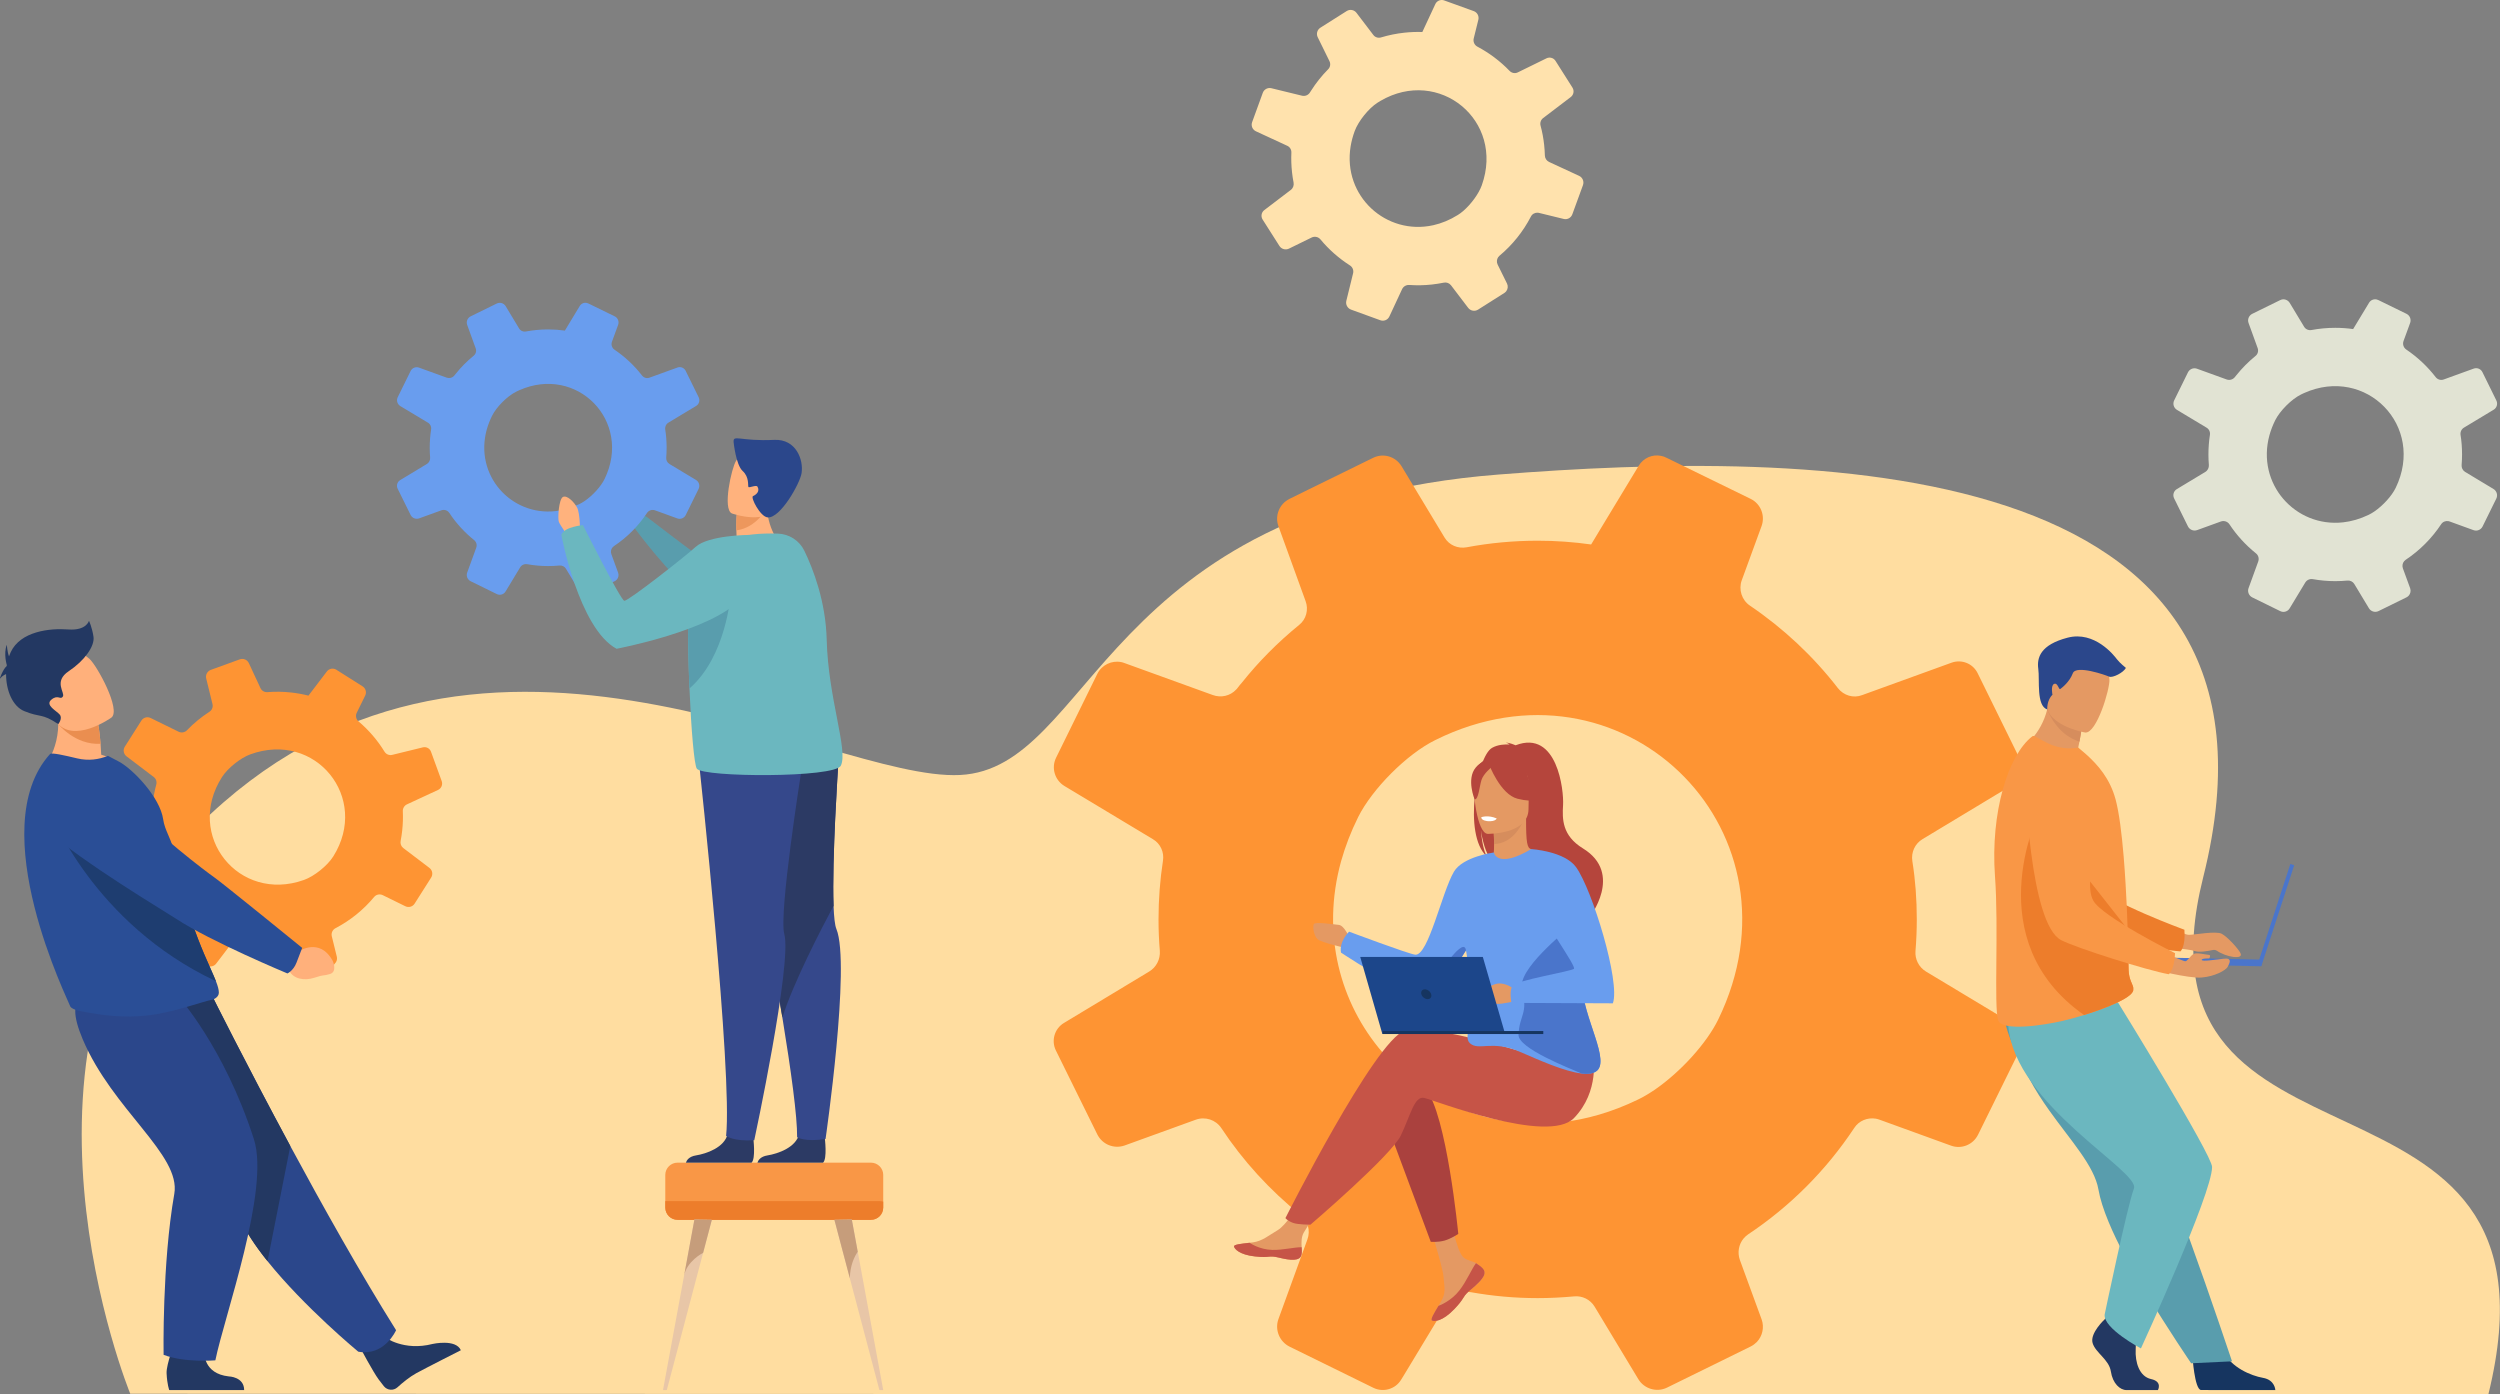 <svg width="701" height="391" viewBox="0 0 701 391" fill="none" xmlns="http://www.w3.org/2000/svg">
<rect x="0" y="0" width="701" height="391" fill="#808080" stroke="none"/>
<g clip-path="url(#clip0)">
<path d="M36.52 390.807C36.52 390.807 -4.275 291.227 55.405 231.766C132.384 155.074 231.862 219.18 269.188 217.31C306.515 215.44 308.616 141.855 420.146 133.064C506.38 126.268 647.999 125.733 617.785 245.959C594.814 337.366 722.618 290.02 697.733 391L36.52 390.807Z" fill="#FFDDA0"/>
<path d="M83.49 261.972L85.836 263.875C85.836 263.875 92.257 261.576 93.706 269.195C93.706 269.195 94.092 272.443 92.033 272.447C89.974 272.454 90.822 272.092 87.906 272.177C84.988 272.262 82.571 270.727 82.145 268.362L80.749 266.359L83.49 261.972Z" fill="#EA8E50"/>
<path d="M83.225 266.059C85.099 264.107 84.947 262.664 84.947 262.664C84.947 262.664 63.262 244.935 61.064 243.489C59.566 242.506 43.596 228.365 36.132 219.746C32.43 215.47 27.843 217.13 22.595 218.633L18.274 219.872C13.056 221.366 11.699 228.655 15.981 232.197C28.039 242.172 48.098 253.392 51.852 255.748C61.168 261.602 79.408 268.556 79.408 268.556C79.408 268.556 81.616 267.735 83.225 266.059Z" fill="#1E3D70"/>
<path d="M107.972 374.989C107.972 374.989 113.234 378.927 121.298 376.845C121.298 376.845 127.799 375.366 129.225 378.603C129.225 378.603 119.254 383.663 116.73 385.045C114.829 386.088 112.844 387.733 111.442 389.006C110.331 390.013 108.603 389.877 107.656 388.714C107.217 388.176 106.716 387.535 106.166 386.79C104.63 384.708 101.047 377.988 101.047 377.988L107.972 374.989Z" fill="#233862"/>
<path d="M111.06 372.988C111.06 372.988 107.855 380.366 100.458 379.01C100.458 379.01 85.365 366.561 75.011 353.63C71.647 349.43 68.784 345.179 67.103 341.288C60.237 325.412 41.706 301.735 29.925 289.736L59.402 279.087C59.402 279.087 68.844 298.055 81.407 321.353C90.462 338.142 101.132 357.178 111.06 372.988Z" fill="#2B478B"/>
<path d="M112.778 232.886C112.977 231.06 113.03 229.25 112.951 227.471C112.915 226.649 113.373 225.883 114.119 225.536L122.824 221.502C123.76 221.068 124.207 219.991 123.856 219.024L120.85 210.774C120.513 209.848 119.531 209.322 118.572 209.558L109.986 211.664C109.144 211.87 108.27 211.504 107.816 210.765C105.855 207.57 103.393 204.699 100.524 202.272C99.823 201.68 99.625 200.684 100.03 199.86L102.402 195.037C102.854 194.117 102.541 193.004 101.673 192.455L94.311 187.795C93.437 187.242 92.284 187.448 91.657 188.272L86.491 195.052C84.903 194.649 83.268 194.353 81.593 194.172C79.355 193.93 77.142 193.902 74.976 194.075C74.156 194.138 73.382 193.694 73.035 192.948L69.775 185.937C69.33 184.979 68.226 184.521 67.233 184.883L59.118 187.831C58.129 188.191 57.571 189.234 57.822 190.256L59.583 197.423C59.785 198.247 59.448 199.113 58.734 199.573C56.439 201.052 54.32 202.793 52.425 204.762C51.816 205.395 50.863 205.559 50.074 205.171L42.237 201.327C41.312 200.873 40.193 201.188 39.641 202.057L34.994 209.379C34.431 210.267 34.642 211.436 35.478 212.072L43.108 217.873C43.752 218.362 44.029 219.19 43.82 219.97C43.356 221.7 43.019 223.486 42.819 225.323C42.712 226.296 42.648 227.264 42.623 228.227C42.601 229.014 42.141 229.723 41.425 230.055L33.063 233.931C32.133 234.363 31.688 235.432 32.038 236.396L35.007 244.547C35.367 245.537 36.416 246.097 37.439 245.845L44.242 244.179C45.144 243.957 46.086 244.379 46.513 245.202C48.192 248.453 50.37 251.422 52.956 254C53.574 254.617 53.738 255.554 53.352 256.34L49.88 263.396C49.416 264.343 49.737 265.488 50.63 266.053L57.946 270.682C58.822 271.236 59.977 271.029 60.604 270.206L65.67 263.556C66.188 262.877 67.071 262.596 67.889 262.834C69.852 263.407 71.894 263.815 74 264.043C75.13 264.167 76.253 264.233 77.368 264.247C78.142 264.258 78.841 264.709 79.167 265.41L82.473 272.524C82.923 273.49 84.037 273.954 85.041 273.59L93.169 270.638C94.141 270.284 94.688 269.258 94.443 268.258L93.039 262.54C92.817 261.64 93.239 260.701 94.062 260.271C98.218 258.102 101.91 255.122 104.902 251.516C105.491 250.805 106.493 250.594 107.322 251.001L113.663 254.113C114.586 254.566 115.701 254.251 116.253 253.385L120.897 246.069C121.464 245.177 121.251 244 120.409 243.359L113.089 237.795C112.48 237.333 112.19 236.564 112.335 235.815C112.523 234.845 112.67 233.872 112.778 232.886ZM85.235 246.737C66.949 253.266 51.756 234.285 62.264 217.869C63.842 215.404 67.395 212.549 70.144 211.538C88.454 204.805 103.762 223.697 93.456 240.132C91.828 242.733 88.128 245.705 85.235 246.737Z" fill="#FE9433"/>
<path d="M81.407 321.355L75.013 353.632C71.649 349.432 68.786 345.181 67.105 341.29C60.239 325.415 41.708 301.738 29.927 289.738L59.404 279.089C59.404 279.089 68.844 298.055 81.407 321.355Z" fill="#233862"/>
<path d="M57.312 379.271C57.312 379.271 56.991 385.159 64.138 385.944C64.138 385.944 68.452 386.032 68.462 389.78H47.461C47.461 389.78 46.858 388.269 46.711 385.031C46.597 382.545 49.123 376.046 49.123 376.046L57.312 379.271Z" fill="#233862"/>
<path d="M49.735 279.089C49.735 279.089 62.867 293.5 71.203 319.461C75.739 333.587 62.891 369.101 60.386 381.439C60.386 381.439 51.766 382.169 45.873 379.893C45.873 379.893 45.425 354.407 48.872 334.764C50.801 323.771 31.581 311.253 23.183 291.39C17.471 277.878 24.422 278.106 32.962 277.782L49.735 279.089Z" fill="#2B478B"/>
<path d="M34.576 214.797C27.27 218.918 12.313 215.116 12.313 215.116C12.313 215.116 18.388 208.181 15.627 197.012L21.363 199.922L27.525 203.047C27.525 203.047 27.924 205.02 28.201 208.562C28.271 209.475 28.335 210.493 28.378 211.608C32.129 212.745 34.576 214.797 34.576 214.797Z" fill="#FFB07B"/>
<path d="M61.367 278.344C61.367 279.625 59.888 280.24 59.575 280.302C56.627 280.841 48.399 284.036 40.988 284.77C34.747 285.424 28.951 284.804 22.587 283.527C21.743 283.357 19.765 282.825 19.624 282.018C19.449 281.136 -4.931 232.384 14.02 211.442C14.466 210.951 18.206 211.836 21.628 212.647C24.786 213.396 27.685 212.979 30.273 211.941L33.481 213.626C37.422 215.819 44.876 223.61 45.75 229.721C46.193 232.829 47.973 235.132 48.489 237.865C48.68 238.876 48.874 239.864 49.075 240.828C49.463 242.716 49.863 244.513 50.275 246.222C51.389 250.846 52.566 254.826 53.721 258.264C54.951 261.915 56.158 264.95 57.234 267.49C58.632 270.783 59.813 273.246 60.551 275.129C61.069 276.458 61.367 277.499 61.367 278.344Z" fill="#2A4E96"/>
<path d="M60.546 275.132C26.131 258.939 14.212 227.846 14.212 227.846C14.212 227.846 42.173 238.146 49.07 240.829C49.458 242.717 49.859 244.513 50.27 246.223C51.385 250.846 52.562 254.827 53.717 258.264C54.947 261.915 56.153 264.95 57.23 267.49C58.628 270.785 59.809 273.246 60.546 275.132Z" fill="#1E3D70"/>
<path d="M80.683 265.749L83.656 266.839C83.656 266.839 89.611 262.632 93.32 269.474C93.32 269.474 94.661 272.463 92.538 273.11C90.415 273.759 91.186 273.148 88.202 274.14C85.218 275.132 82.279 274.417 81.151 272.288L79.131 270.806L80.683 265.749Z" fill="#FFB07B"/>
<path d="M83.129 269.949C84.229 267.083 84.73 265.785 84.73 265.785C84.73 265.785 62.258 247.493 59.969 245.925C58.408 244.856 42.876 233.259 35.303 224.223C31.547 219.74 25.624 217.692 19.895 218.891L15.178 219.879C9.482 221.071 7.63 228.272 12.049 232.054C24.492 242.708 45.481 255.065 49.394 257.634C59.11 264.016 80.597 272.956 80.597 272.956C80.597 272.956 82.266 272.199 83.129 269.949Z" fill="#2A4E96"/>
<path d="M28.199 208.563C21.013 208.965 16.341 203.041 16.341 203.041C16.341 203.041 19.59 201.244 21.361 199.92L27.523 203.045C27.525 203.047 27.924 205.02 28.199 208.563Z" fill="#EA8E50"/>
<path d="M31.26 201.197C31.26 201.197 20.374 208.999 15.612 202.153C10.851 195.307 6.24 191.705 12.991 186.435C19.739 181.164 22.921 182.829 25.068 184.728C27.214 186.626 33.971 198.99 31.26 201.197Z" fill="#FFB07B"/>
<path d="M26.216 178.546C25.826 175.915 24.948 174.063 24.948 174.063C24.948 174.063 24.266 176.89 19.093 176.498C13.922 176.109 5.724 177.007 2.992 182.893C2.817 183.268 2.663 183.653 2.525 184.047C2.03 182.742 1.911 180.786 1.911 180.786C0.928 183.319 1.911 186.488 1.911 186.488C1.896 186.58 1.883 186.673 1.871 186.765C0.728 187.729 -0.229 190.724 -0.229 190.724C0.116 189.89 0.956 189.343 1.704 189.008C1.681 193.587 3.542 198.066 6.805 199.398C11.577 201.348 11.539 199.86 16.341 203.04C16.341 203.04 17.629 201.446 16.75 200.373C15.872 199.3 12.553 197.742 14.408 196.182C16.262 194.624 16.944 196.378 17.629 195.305C18.313 194.232 14.896 191.114 19.287 188.191C23.68 185.268 26.609 181.177 26.216 178.546Z" fill="#233862"/>
<path d="M563.795 286.709L540.012 272.398C538.042 271.187 536.921 268.98 537.102 266.681C537.345 263.745 537.467 260.78 537.467 257.785C537.467 252.219 537.073 246.771 536.224 241.478C535.83 238.996 536.951 236.545 539.102 235.275L563.944 220.297C566.611 218.724 567.61 215.336 566.216 212.522L554.521 188.74C553.189 186.048 550.068 184.807 547.25 185.805L522.135 194.911C519.712 195.85 516.954 195.033 515.319 192.915C508.41 183.989 500.078 176.183 490.657 169.8C488.385 168.256 487.445 165.291 488.385 162.72L493.961 147.47C494.991 144.564 493.718 141.297 490.932 139.905L467.271 128.346C466.787 128.104 466.301 127.923 465.787 127.831C463.364 127.316 460.789 128.406 459.486 130.615L448.761 148.345L446.156 152.672C441.279 151.976 436.249 151.615 431.189 151.615C424.372 151.615 417.677 152.249 411.253 153.46C408.8 153.913 406.314 152.856 405.042 150.708L392.984 130.709C391.317 127.987 387.864 126.956 385.016 128.38L366.807 137.306L361.596 139.877C358.748 141.269 357.384 144.596 358.475 147.562L366.08 168.529C366.988 170.949 366.261 173.672 364.262 175.247C358.354 180.058 352.961 185.473 348.235 191.403C347.781 191.886 347.417 192.372 347.025 192.887C346.903 193.068 346.752 193.219 346.601 193.37C344.934 195.156 342.359 195.731 340.057 194.884L315.244 185.899C314.971 185.777 314.669 185.718 314.396 185.656C311.729 185.111 308.944 186.443 307.701 188.923L296.127 212.462C294.733 215.306 295.733 218.724 298.461 220.389L323.274 235.307C325.394 236.548 326.486 238.968 326.091 241.388C325.273 246.714 324.849 252.189 324.849 257.787C324.849 260.752 324.97 263.688 325.213 266.591C325.394 268.952 324.243 271.221 322.214 272.43L298.339 286.833C295.705 288.406 294.703 291.765 296.067 294.549L307.671 318.058C309.065 320.902 312.367 322.264 315.398 321.174L335.272 313.973C337.938 313.004 340.878 313.973 342.453 316.304C348.542 325.531 356.056 333.731 364.661 340.66C366.72 342.263 367.508 345.047 366.598 347.529L358.479 369.858C357.388 372.853 358.752 376.183 361.6 377.604L385.08 389.133C387.898 390.525 391.321 389.497 392.897 386.834L393.534 385.806L405.986 365.201C407.318 362.991 409.833 361.874 412.378 362.327H412.408C418.498 363.417 424.769 363.992 431.193 363.992C434.616 363.992 437.98 363.811 441.343 363.509C443.675 363.266 445.917 364.386 447.13 366.382L459.369 386.685C461.036 389.47 464.581 390.498 467.458 389.076L490.909 377.547C491.576 377.215 492.151 376.759 492.635 376.276C494.181 374.644 494.756 372.191 493.967 369.982L487.848 353.251C487.121 351.192 487.545 348.893 488.907 347.261C489.272 346.837 489.696 346.443 490.18 346.111C501.995 338.244 512.085 328.109 519.931 316.278C521.233 314.252 523.657 313.283 525.991 313.677C526.323 313.739 526.658 313.828 526.991 313.949L547.078 321.24C549.985 322.298 553.227 320.997 554.621 318.215L554.894 317.67L566.195 294.736C567.581 291.822 566.551 288.372 563.795 286.709ZM376.045 241.475C377.196 237.391 378.771 233.246 380.832 229.099C384.771 221.202 394.495 211.43 402.435 207.526C403.283 207.102 404.132 206.708 404.98 206.316C456.909 183.018 506.989 233.94 481.812 285.83C478.51 292.608 471.207 300.564 464.088 305.497C462.421 306.616 460.787 307.615 459.241 308.34C452.001 311.851 444.79 313.907 437.76 314.694C397.707 319.143 364.744 282.382 376.045 241.475Z" fill="#FE9433"/>
<path d="M699.166 137.108L691.211 132.321C690.553 131.916 690.177 131.178 690.237 130.407C690.318 129.426 690.359 128.434 690.359 127.431C690.359 125.569 690.226 123.749 689.943 121.975C689.811 121.145 690.186 120.326 690.906 119.9L699.217 114.891C700.108 114.365 700.443 113.231 699.978 112.29L696.067 104.335C695.621 103.435 694.577 103.02 693.635 103.354L685.235 106.4C684.425 106.713 683.502 106.441 682.954 105.732C680.643 102.747 677.857 100.135 674.705 98C673.946 97.485 673.631 96.493 673.946 95.633L675.811 90.533C676.156 89.562 675.73 88.468 674.799 88.002L666.884 84.137C666.722 84.056 666.56 83.996 666.388 83.964C665.578 83.792 664.717 84.156 664.28 84.897L660.693 90.827L659.821 92.274C658.19 92.042 656.506 91.921 654.814 91.921C652.533 91.921 650.295 92.134 648.147 92.538C647.326 92.689 646.495 92.336 646.068 91.617L642.036 84.926C641.477 84.015 640.322 83.67 639.371 84.147L633.282 87.134L631.538 87.994C630.585 88.46 630.129 89.573 630.494 90.565L633.036 97.579C633.341 98.388 633.096 99.299 632.429 99.825C630.453 101.434 628.65 103.245 627.068 105.229C626.917 105.391 626.796 105.553 626.663 105.725C626.623 105.787 626.572 105.836 626.52 105.887C625.962 106.485 625.101 106.677 624.332 106.394L616.031 103.388C615.94 103.348 615.84 103.326 615.748 103.307C614.857 103.124 613.923 103.571 613.508 104.399L609.637 112.273C609.17 113.225 609.505 114.368 610.417 114.925L618.717 119.915C619.427 120.33 619.791 121.139 619.659 121.95C619.386 123.731 619.244 125.562 619.244 127.435C619.244 128.427 619.284 129.409 619.365 130.379C619.425 131.169 619.041 131.927 618.361 132.333L610.377 137.15C609.494 137.676 609.16 138.8 609.616 139.73L613.497 147.594C613.964 148.545 615.068 149.001 616.08 148.637L622.729 146.227C623.62 145.903 624.604 146.227 625.131 147.006C627.169 150.093 629.681 152.834 632.559 155.152C633.247 155.689 633.512 156.619 633.207 157.449L630.491 164.919C630.127 165.921 630.583 167.035 631.536 167.509L639.39 171.364C640.333 171.83 641.477 171.486 642.006 170.596L642.219 170.251L646.384 163.358C646.829 162.62 647.671 162.245 648.522 162.396H648.532C650.57 162.76 652.667 162.954 654.816 162.954C655.961 162.954 657.086 162.892 658.211 162.792C658.992 162.711 659.742 163.086 660.147 163.754L664.241 170.545C664.8 171.477 665.985 171.82 666.946 171.345L674.79 167.49C675.014 167.379 675.206 167.226 675.368 167.064C675.884 166.517 676.078 165.698 675.813 164.959L673.767 159.363C673.524 158.675 673.665 157.905 674.121 157.36C674.242 157.217 674.385 157.087 674.547 156.975C678.499 154.344 681.873 150.953 684.499 146.995C684.934 146.316 685.746 145.993 686.526 146.125C686.637 146.144 686.75 146.176 686.861 146.216L693.579 148.656C694.551 149.009 695.636 148.575 696.103 147.645L696.195 147.462L699.974 139.79C700.434 138.817 700.089 137.664 699.166 137.108ZM636.368 121.977C636.754 120.611 637.28 119.225 637.969 117.837C639.286 115.196 642.539 111.928 645.195 110.621C645.478 110.479 645.761 110.349 646.045 110.217C663.414 102.424 680.166 119.457 671.744 136.812C670.64 139.079 668.198 141.74 665.817 143.39C665.258 143.764 664.712 144.098 664.195 144.341C661.773 145.514 659.36 146.204 657.009 146.465C643.615 147.955 632.589 135.66 636.368 121.977Z" fill="#E1E3D3"/>
<path d="M442.781 49.309L434.356 45.407C433.657 45.075 433.205 44.381 433.181 43.611C433.156 42.627 433.09 41.635 432.981 40.639C432.781 38.787 432.452 36.991 431.979 35.26C431.757 34.449 432.043 33.593 432.712 33.093L440.433 27.218C441.262 26.599 441.473 25.436 440.908 24.551L436.161 17.064C435.622 16.217 434.539 15.917 433.637 16.351L425.614 20.285C424.843 20.683 423.896 20.511 423.276 19.866C420.657 17.148 417.604 14.851 414.241 13.067C413.429 12.635 413.011 11.683 413.228 10.793L414.533 5.523C414.772 4.52 414.23 3.479 413.252 3.118L404.967 0.127C404.796 0.063 404.63 0.02 404.455 0.01C403.63 -0.073 402.814 0.38 402.46 1.161L399.534 7.443L398.824 8.976C397.176 8.92 395.49 8.98 393.808 9.163C391.541 9.408 389.339 9.861 387.246 10.493C386.446 10.732 385.583 10.47 385.082 9.802L380.35 3.586C379.698 2.741 378.513 2.524 377.618 3.098L371.886 6.721L370.245 7.764C369.348 8.331 369.015 9.486 369.484 10.432L372.771 17.13C373.161 17.903 373.016 18.833 372.408 19.429C370.618 21.241 369.019 23.238 367.661 25.379C367.527 25.556 367.425 25.73 367.312 25.915C367.278 25.979 367.233 26.037 367.188 26.092C366.698 26.745 365.863 27.029 365.067 26.831L356.493 24.736C356.397 24.706 356.294 24.696 356.2 24.687C355.295 24.602 354.414 25.145 354.092 26.015L351.093 34.26C350.733 35.256 351.189 36.356 352.155 36.812L360.945 40.878C361.695 41.214 362.145 41.98 362.103 42.798C362.024 44.599 362.079 46.433 362.282 48.296C362.388 49.282 362.535 50.254 362.721 51.21C362.866 51.989 362.565 52.783 361.934 53.26L354.514 58.909C353.694 59.527 353.483 60.68 354.037 61.557L358.745 68.957C359.312 69.853 360.459 70.187 361.427 69.714L367.777 66.605C368.629 66.187 369.64 66.402 370.249 67.12C372.607 69.97 375.401 72.424 378.513 74.419C379.257 74.879 379.619 75.775 379.406 76.632L377.511 84.349C377.257 85.383 377.831 86.441 378.828 86.812L387.052 89.8C388.038 90.162 389.14 89.696 389.569 88.755L389.744 88.391L393.141 81.092C393.506 80.309 394.301 79.847 395.164 79.906H395.175C397.238 80.049 399.346 80.015 401.482 79.783C402.62 79.659 403.733 79.478 404.839 79.257C405.606 79.093 406.393 79.385 406.868 80.004L411.67 86.316C412.325 87.182 413.542 87.395 414.445 86.82L421.827 82.144C422.036 82.01 422.21 81.837 422.355 81.658C422.809 81.06 422.914 80.224 422.571 79.517L419.932 74.174C419.616 73.516 419.674 72.737 420.068 72.143C420.175 71.99 420.301 71.843 420.45 71.715C424.095 68.674 427.083 64.94 429.266 60.723C429.626 60.001 430.398 59.593 431.186 59.639C431.299 59.648 431.414 59.665 431.527 59.695L438.469 61.396C439.476 61.643 440.505 61.093 440.869 60.118L440.94 59.927L443.871 51.893C444.224 50.874 443.758 49.763 442.781 49.309ZM378.715 41.027C378.95 39.626 379.325 38.191 379.86 36.739C380.885 33.972 383.765 30.373 386.265 28.789C386.532 28.617 386.8 28.457 387.069 28.295C403.496 18.678 421.987 33.808 415.488 51.97C414.635 54.343 412.493 57.251 410.304 59.148C409.79 59.58 409.283 59.972 408.795 60.267C406.514 61.696 404.191 62.639 401.88 63.154C388.723 66.074 376.435 55.037 378.715 41.027Z" fill="#FFE2AD"/>
<path d="M415.812 355.724C416.303 356.286 416.365 356.914 416.124 357.582C416.124 357.585 416.122 357.589 416.119 357.591C415.67 358.83 414.186 360.213 412.464 361.597C412.244 361.774 412.048 361.936 411.878 362.085C411.833 362.123 411.788 362.163 411.746 362.202C411.711 362.231 411.677 362.263 411.643 362.293C410.036 363.773 410.641 364.111 407.753 367.115C404.462 370.535 402.194 370.597 401.551 370.284C401.005 370.018 402.113 368.204 403.341 366.165C403.401 366.067 403.458 365.967 403.52 365.867C403.684 365.597 403.846 365.32 404.008 365.048C405.447 362.593 405.078 361.442 404.737 357.789C404.46 354.822 400.114 341.209 400.114 341.209L406.423 340.123C406.423 340.123 408.322 350.962 410.416 352.631C411.535 353.521 412.788 353.532 413.864 354.191C413.941 354.236 414.016 354.285 414.088 354.332C414.698 354.745 415.32 355.162 415.812 355.724Z" fill="#E49963"/>
<path d="M415.813 355.724C416.303 356.286 416.365 356.914 416.124 357.583C416.124 357.585 416.122 357.589 416.12 357.591C415.57 358.83 414.122 360.205 412.458 361.584C412.24 361.765 412.048 361.929 411.878 362.085C411.833 362.123 411.788 362.164 411.746 362.202C411.712 362.232 411.678 362.264 411.643 362.293C410.036 363.773 410.642 364.111 407.753 367.115C404.462 370.535 402.195 370.597 401.551 370.284C401.005 370.018 402.114 368.205 403.341 366.165C403.983 365.931 406.958 364.724 409.209 361.846C411.192 359.32 412.513 356.076 413.862 354.194C413.939 354.239 414.014 354.288 414.086 354.334C414.698 354.745 415.32 355.162 415.813 355.724Z" fill="#C65447"/>
<path d="M364.944 351.791C364.554 353.734 361.779 353.411 358.678 352.655C355.577 351.899 356.314 352.798 351.9 352.31C347.485 351.823 346.149 350.179 346.015 349.524C345.895 348.943 348.076 348.736 350.414 348.468C350.708 348.434 351.005 348.398 351.299 348.362C353.94 348.032 355.873 346.329 358.273 344.93C360.545 343.606 363.936 338.212 363.936 338.212L369.99 338.691C369.99 338.691 366.814 343.508 365.584 345.603C364.861 346.835 364.9 348.464 364.989 349.722C365.038 350.407 365.081 351.105 364.944 351.791Z" fill="#E49963"/>
<path d="M358.678 352.655C355.577 351.899 356.314 352.797 351.9 352.31C347.485 351.823 346.149 350.179 346.015 349.524C345.895 348.942 348.076 348.736 350.414 348.468L350.435 348.512C350.435 348.512 353.083 350.386 356.757 350.475C359.752 350.547 362.924 349.692 364.991 349.726C365.038 350.409 365.083 351.109 364.944 351.793C364.554 353.734 361.779 353.41 358.678 352.655Z" fill="#C65447"/>
<path d="M378.411 263.007C378.411 263.007 376.97 259.478 375.382 259.335C373.797 259.19 368.749 258.398 368.389 259.118C368.029 259.837 368.389 262.43 369.47 263.367C370.552 264.303 377.258 265.815 377.258 265.815L378.411 263.007Z" fill="#E49963"/>
<path d="M388.139 313.139L401.184 348.2C401.184 348.2 403.188 348.393 405.11 347.84C406.877 347.331 408.904 345.994 408.904 345.994C408.904 345.994 405.669 312.33 399.735 305.329C393.803 298.325 388.139 313.139 388.139 313.139Z" fill="#AA413E"/>
<path d="M439.736 298.955C439.736 298.955 402.252 286.298 393.892 288.991C385.533 291.684 360.432 341.556 360.432 341.556C360.432 341.556 360.999 342.309 362.544 342.888C363.983 343.427 367.464 343.393 367.464 343.393C367.464 343.393 390.115 324.003 392.814 318.347C395.51 312.691 396.589 307.306 399.285 307.845C401.981 308.383 434.073 321.04 441.354 313.5C448.635 305.959 446.732 296.163 446.732 296.163L439.736 298.955Z" fill="#C65447"/>
<path d="M416.832 240.071C416.233 238.836 415.563 236.643 415.235 232.735C415.286 233.123 415.96 238.053 417.859 240.841C425.654 245.952 440.596 263.019 440.301 266.253C440.301 266.253 445.564 257.338 445.656 257.285C445.656 257.285 455.365 244.956 443.859 237.893C438.01 234.304 438.04 229.698 438.285 225.696C438.532 221.694 436.691 204.467 424.976 208.975C424.976 208.975 423.096 208.141 422.254 208.266C422.254 208.266 422.943 208.398 423.292 208.758C421.934 208.677 419.993 208.777 418.373 209.697C414.073 212.136 410.23 234.002 416.832 240.071Z" fill="#B5453C"/>
<path d="M418.319 241.097C418.281 241.114 422.083 243.087 424.944 242.306C427.634 241.574 429.392 238.089 429.356 238.08C428.216 237.855 427.887 236.29 427.913 229.57L427.397 229.672L418.735 231.386C418.735 231.386 418.931 234.108 418.937 236.673C418.944 238.825 418.814 240.867 418.319 241.097Z" fill="#E49963"/>
<path d="M418.735 231.384C418.735 231.384 418.931 234.106 418.937 236.671C423.784 236.535 426.346 232.12 427.395 229.672L418.735 231.384Z" fill="#D68D5D"/>
<path d="M428.29 228.729C428.29 228.729 430.831 224.721 431.441 221.294C431.875 218.846 430.628 209.778 421.501 211.083C421.501 211.083 418.852 211.344 416.36 213.024C414.378 214.361 411.52 217.245 414.717 225.159L415.548 227.833L428.29 228.729Z" fill="#B5453C"/>
<path d="M417.117 233.813C417.117 233.813 428.584 234.002 428.593 226.867C428.601 219.734 430.085 214.953 422.765 214.531C415.446 214.11 414.018 216.83 413.436 219.21C412.852 221.592 414.133 233.581 417.117 233.813Z" fill="#E49963"/>
<path d="M417.541 214.357C417.541 214.357 420.681 222.727 425.5 223.963C430.32 225.2 432.408 223.912 432.408 223.912C432.408 223.912 428.712 220.979 427.945 215.862C427.945 215.862 419.909 210.374 417.541 214.357Z" fill="#B5453C"/>
<path d="M418.319 215.036C418.319 215.036 415.975 216.905 415.403 218.72C414.832 220.536 414.574 224.276 413.483 224.148C413.483 224.148 411.117 218.461 413.775 215.242C416.595 211.832 418.319 215.036 418.319 215.036Z" fill="#B5453C"/>
<path d="M443.854 271.907C444.986 267.17 441.137 257.979 437.121 250.369C433.476 243.472 429.695 237.878 429.354 238.078C419.743 243.774 418.873 239.038 418.873 239.038C418.873 239.038 410.143 240.196 407.67 244.447C404.251 250.324 400.528 267.958 396.868 267.698C395.188 267.579 378.288 261.234 378.288 261.234C378.288 261.234 375.472 263.867 376.011 267.1C376.011 267.1 384.356 272.681 391.411 276.241C395.143 278.124 398.515 279.442 400.101 279.07C403.316 278.314 408.337 270.872 411.051 266.491C411.057 266.481 411.064 266.472 411.068 266.462C414.531 286.037 409.823 290.496 412.206 292.559C414.723 294.739 418.319 291.52 426.229 294.945C431.417 297.193 438.617 300.443 443.466 301.007C446.009 301.305 447.906 300.865 448.524 299.149C450.328 294.17 441.697 280.936 443.854 271.907Z" fill="#699DEE"/>
<path d="M419.667 229.489C419.667 229.489 419.453 230.396 417.196 230.255C417.196 230.255 415.301 230.138 415.359 229.142C415.357 229.142 417.196 228.433 419.667 229.489Z" fill="white"/>
<path d="M448.531 299.151C447.913 300.865 446.016 301.308 443.473 301.01C440.118 299.549 425.626 293.943 425.788 290.143C426.029 284.517 428.574 284.338 426.777 277.394C425.334 271.82 438.724 261.453 440.86 259.201C444.876 266.811 444.986 267.171 443.857 271.907C441.698 280.937 450.328 294.17 448.531 299.151Z" fill="#4A75CB"/>
<path d="M411.057 266.492C408.344 270.872 403.322 278.314 400.108 279.07C398.522 279.442 395.15 278.125 391.417 276.241C394.142 276.943 396.789 276.924 399.359 276.675C402.145 276.405 402.955 272.995 407.359 267.877C410.215 264.561 410.916 265.397 411.057 266.492Z" fill="#4A75CB"/>
<path d="M424.484 277.263C424.484 277.263 422.056 275.377 419.765 275.826C417.471 276.275 416.348 277.846 416.437 278.563C416.527 279.281 417.742 281.301 419.494 281.482C421.248 281.66 426.236 280.404 426.236 280.404L424.484 277.263Z" fill="#E49963"/>
<path d="M429.356 238.08C429.356 238.08 438.702 238.655 441.938 243.161C446.493 249.505 454.403 275.406 452.246 281.33L423.81 281.211C423.81 281.211 423.121 277.995 424.078 276.439C425.037 274.883 440.619 272.369 441.339 271.651C442.057 270.932 432.351 257.647 432.351 255.493C432.348 253.336 429.356 238.08 429.356 238.08Z" fill="#699DEE"/>
<path d="M415.785 268.328H381.41L387.617 289.94H422.043L415.785 268.328Z" fill="#1C468A"/>
<path d="M432.74 289.1H387.734V289.943H432.74V289.1Z" fill="#163560"/>
<path d="M401.303 278.784C401.086 278.024 400.291 277.409 399.53 277.409C398.769 277.409 398.33 278.024 398.547 278.784C398.765 279.544 399.56 280.159 400.321 280.159C401.082 280.159 401.521 279.544 401.303 278.784Z" fill="#163560"/>
<path d="M614.757 380.181C614.757 380.181 615.343 389.628 617.174 389.762C617.417 389.779 626.455 389.779 626.455 389.779H638.005C638.005 389.779 637.916 386.935 634.544 386.349C631.172 385.762 625.527 383.395 623.483 378.944C621.335 374.261 614.757 380.181 614.757 380.181Z" fill="#163560"/>
<path d="M569.062 302.542C570.71 305.654 572.615 308.571 574.578 311.331C580.647 319.863 587.252 326.898 588.403 333.548C588.631 334.874 588.996 336.3 589.469 337.803C589.951 339.327 590.543 340.928 591.23 342.584C593.805 348.815 597.656 355.795 601.501 362.14C608.147 373.109 614.399 382.262 614.399 382.262L625.862 381.719C625.404 380.44 620.403 365.295 613.717 346.786C611.001 339.272 608.113 331.281 605.327 323.573C604.957 322.545 604.586 321.519 604.217 320.504C603.364 318.145 602.527 315.823 601.708 313.562C595.429 296.182 590.426 282.344 590.426 282.344C590.426 282.344 565.328 271.756 562.721 278.616C560.572 284.27 562.322 289.813 569.062 302.542Z" fill="#599DAD"/>
<path d="M590.147 369.942C590.147 369.942 585.948 373.827 586.768 376.59C587.587 379.351 591.377 381.192 591.888 384.566C592.4 387.94 594.448 389.781 596.292 389.781C598.136 389.781 605.078 389.781 605.078 389.781C605.078 389.781 606.436 387.405 603.157 386.69C599.881 385.975 598.645 382.009 598.85 378.327C599.054 374.646 598.543 369.738 598.543 369.738L591.579 368.101L590.147 369.942Z" fill="#233862"/>
<path d="M593.858 281.037C593.858 281.037 620.269 323.821 620.269 327.224C620.269 334.754 600.314 378.101 600.314 378.101C600.314 378.101 589.723 372.514 590.147 368.591C590.147 368.591 596.501 338.159 598.351 333.27C600.199 328.378 564.972 309.951 563.124 287.685L593.858 281.037Z" fill="#6BB7BF"/>
<path d="M606.807 259.037C606.807 259.037 612.252 262.13 613.779 262.13C615.303 262.13 621.288 260.974 622.957 261.825C624.626 262.677 627.644 266.102 628.211 267.221C629.23 269.233 624.11 268.345 621.689 266.632C621.337 266.383 620.9 266.291 620.48 266.383C619.227 266.655 616.622 267.128 615.364 266.664C613.674 266.038 604.767 265.344 604.767 265.344L606.807 259.037Z" fill="#E49963"/>
<path d="M565.366 216.911C565.366 216.911 571.012 256.987 580.361 260.578C584.974 262.349 605.361 266.364 611.394 266.768C611.394 266.768 612.871 265.572 612.51 260.7C612.51 260.7 591.151 252.868 588.116 248.609C583.599 242.27 590.918 222.714 585.253 216.76C579.587 210.806 570.043 208.248 565.366 216.911Z" fill="#ED7D2B"/>
<path d="M587.44 214.386C579.892 216.334 567.38 209.352 567.38 209.352C567.38 209.352 572.238 206.091 574.039 198.928C574.131 198.566 574.212 198.198 574.286 197.817C575.077 197.649 576.567 197.334 578.161 196.995L583.925 202.153C583.925 202.153 583.793 204.294 583.072 207.975C582.949 208.618 582.804 209.305 582.638 210.04C585.735 211.955 587.44 214.386 587.44 214.386Z" fill="#E49963"/>
<path d="M559.389 245.629C560.47 260.148 559.048 282.233 560.274 286.058C561.333 289.357 573.391 287.397 578.206 286.294C579.988 285.886 582.145 285.304 584.375 284.615C590.592 282.693 597.366 279.947 598.093 277.909C598.121 277.829 598.146 277.752 598.161 277.675C598.227 277.379 598.212 277.103 598.148 276.822C597.905 275.783 596.972 274.659 596.863 272.088C596.74 269.216 596.759 265.834 596.65 262.198C596.644 261.789 596.639 261.342 596.595 260.934L596.592 260.784C596.59 260.706 596.588 260.629 596.586 260.552C596.482 256.497 596.268 252.234 596.023 248.004C595.866 245.348 595.687 242.719 595.478 240.198C594.936 233.693 594.205 227.91 593.237 224.253C591.658 218.292 588.173 214.403 584.999 211.555L582.706 209.591C580.146 210.148 577.119 209.778 574.38 208.484C571.417 207.079 570.394 206.072 569.878 206.451C563.036 211.721 558.115 227.878 559.389 245.629Z" fill="#F99746"/>
<path d="M584.377 284.615C590.595 282.693 597.368 279.947 598.095 277.91C598.123 277.829 598.148 277.752 598.163 277.675C598.159 277.39 598.155 277.107 598.151 276.822C597.908 275.783 596.974 274.659 596.865 272.088C596.742 269.216 596.761 265.834 596.652 262.198C596.646 261.789 596.642 261.342 596.597 260.934L596.595 260.785C596.593 260.706 596.59 260.629 596.588 260.553L571.454 228.574C571.454 228.574 554.557 263.707 584.377 284.615Z" fill="#ED7D2B"/>
<path d="M583.927 202.153C583.927 202.153 583.795 204.295 583.075 207.975C577.445 206.157 574.892 201.08 574.039 198.926C574.131 198.564 574.212 198.196 574.286 197.815C575.077 197.647 576.567 197.332 578.162 196.993L583.927 202.153Z" fill="#D68D5D"/>
<path d="M584.686 205.399C584.686 205.399 572.408 203.354 573.802 195.737C575.196 188.123 574.551 182.729 582.448 183.713C590.345 184.696 591.332 187.881 591.485 190.535C591.639 193.192 587.915 205.736 584.686 205.399Z" fill="#E49963"/>
<path d="M633 270.559L634.082 270.91L643.298 242.602L642.216 242.25L633 270.559Z" fill="#4A75CB"/>
<path d="M602.773 270.283L634.044 270.948L634.084 269.079L602.813 268.414L602.773 270.283Z" fill="#4A75CB"/>
<path d="M603.447 271.735C603.447 271.735 613.495 274.381 617.264 274.102C621.032 273.825 624.165 272.035 624.638 271.1C625.112 270.166 626.109 268.51 623.543 268.814C620.979 269.121 617.477 269.666 617.368 269.172C617.259 268.68 619.459 268.727 619.459 268.727C619.459 268.727 620.124 267.76 619.286 267.726C618.449 267.692 616.008 267.03 615.1 267.482C614.194 267.935 613.356 269.606 612.694 269.538C612.031 269.468 604.285 266.053 604.285 266.053L603.447 271.735Z" fill="#E49963"/>
<path d="M567.858 218.556C567.858 218.556 569.045 259.011 577.942 263.607C582.331 265.876 602.151 272.111 608.103 273.175C608.103 273.175 609.703 272.147 609.884 267.266C609.884 267.266 589.518 257.13 586.973 252.564C583.183 245.767 592.619 227.135 587.642 220.594C582.665 214.052 573.462 210.459 567.858 218.556Z" fill="#F99746"/>
<path d="M574.041 198.926C574.041 198.926 573.9 196.314 575.514 194.816C575.514 194.816 574.951 192.195 575.989 191.763C577.027 191.331 577.242 193.534 577.718 193.187C578.193 192.842 580.312 191.201 581.22 188.783C582.128 186.365 590.439 189.294 591.406 189.728C592.374 190.163 595.488 188.566 596.093 187.27C596.093 187.27 594.363 185.888 593.585 184.852C592.807 183.815 587.359 176.82 579.749 178.806C572.14 180.792 571.102 184.419 571.534 187.529C571.969 190.644 570.923 197.883 574.041 198.926Z" fill="#2B478B"/>
<path d="M247.658 329.446V338.605C247.658 340.496 246.108 342.043 244.215 342.043H189.988C188.093 342.043 186.546 340.496 186.546 338.605V329.446C186.546 327.556 188.095 326.008 189.988 326.008H244.215C246.108 326.008 247.658 327.556 247.658 329.446Z" fill="#F99746"/>
<path d="M247.658 336.939V338.605C247.658 340.496 246.108 342.043 244.215 342.043H189.988C188.093 342.043 186.546 340.496 186.546 338.605V336.8H246.671C247.012 336.802 247.344 336.849 247.658 336.939Z" fill="#ED7D2B"/>
<path d="M199.599 342.045L197.154 351.292C197.154 351.292 197.154 351.292 197.152 351.294L186.974 389.778H185.904L191.785 357.85C191.791 357.818 191.8 357.787 191.804 357.752L194.713 341.962L199.599 342.045Z" fill="#E8C6A7"/>
<path d="M199.598 342.045L197.154 351.292C197.154 351.292 197.154 351.292 197.152 351.294C197.011 351.362 192.56 353.661 191.806 357.752L194.715 341.962L199.598 342.045Z" fill="#C69D7B"/>
<path d="M247.657 389.778H246.587L238.296 358.429C238.296 358.427 238.296 358.427 238.296 358.423L236.412 351.294C236.41 351.292 236.41 351.292 236.41 351.292L233.965 342.045L238.848 341.962L240.513 350.99L241.758 357.752C241.764 357.787 241.772 357.818 241.777 357.85L247.657 389.778Z" fill="#E8C6A7"/>
<path d="M231.129 354.155C231.122 354.157 231.118 354.155 231.111 354.144C231.089 354.101 231.093 354.11 231.129 354.155Z" fill="#E8C6A7"/>
<path d="M240.511 350.99C239.609 352.299 238.366 354.76 238.296 358.423L236.412 351.294C236.41 351.292 236.41 351.292 236.41 351.292L233.965 342.045L238.848 341.962L240.511 350.99Z" fill="#C69D7B"/>
<path d="M179.104 145.661C180.364 144.35 181.221 144.841 181.221 144.841C181.221 144.841 196.103 156.253 197.523 157.083C198.942 157.913 218.298 158.473 218.298 158.473C218.298 158.473 226.05 158.386 227.933 162.36C229.567 165.815 228.414 168.789 226.726 170.973C224.716 173.576 221.295 174.659 218.136 173.738C211.041 171.671 196.928 167.448 194.287 165.836C188.41 162.245 177.796 147.911 177.796 147.911C177.796 147.911 178.115 146.691 179.104 145.661Z" fill="#599DAD"/>
<path d="M195.146 134.572L187.716 130.102C187.1 129.723 186.75 129.034 186.808 128.316C186.882 127.399 186.921 126.473 186.921 125.536C186.921 123.797 186.797 122.096 186.533 120.44C186.409 119.665 186.761 118.899 187.432 118.503L195.195 113.824C196.028 113.333 196.34 112.275 195.905 111.396L192.251 103.964C191.834 103.124 190.86 102.736 189.979 103.047L182.133 105.893C181.377 106.187 180.515 105.931 180.004 105.269C177.847 102.481 175.242 100.041 172.299 98.047C171.589 97.566 171.295 96.638 171.589 95.835L173.33 91.071C173.652 90.165 173.253 89.143 172.384 88.709L164.992 85.098C164.841 85.022 164.689 84.966 164.527 84.939C163.771 84.779 162.965 85.118 162.558 85.809L159.207 91.348L158.393 92.7C156.869 92.483 155.298 92.37 153.716 92.37C151.587 92.37 149.494 92.568 147.488 92.947C146.721 93.089 145.945 92.757 145.548 92.087L141.78 85.839C141.26 84.988 140.181 84.666 139.29 85.111L133.601 87.9L131.973 88.704C131.084 89.138 130.658 90.179 130.999 91.105L133.375 97.657C133.659 98.413 133.433 99.264 132.806 99.756C130.961 101.259 129.277 102.951 127.8 104.803C127.657 104.954 127.544 105.105 127.42 105.267C127.382 105.325 127.335 105.372 127.288 105.418C126.768 105.976 125.962 106.155 125.244 105.891L117.492 103.083C117.406 103.045 117.313 103.026 117.227 103.007C116.394 102.836 115.524 103.251 115.136 104.028L111.521 111.383C111.086 112.27 111.398 113.339 112.25 113.861L120.003 118.52C120.665 118.908 121.006 119.663 120.883 120.421C120.627 122.086 120.495 123.795 120.495 125.545C120.495 126.471 120.533 127.388 120.608 128.295C120.665 129.031 120.305 129.74 119.67 130.119L112.21 134.619C111.387 135.111 111.074 136.16 111.5 137.029L115.126 144.375C115.561 145.262 116.592 145.688 117.541 145.348L123.75 143.098C124.583 142.795 125.502 143.098 125.992 143.826C127.895 146.708 130.242 149.271 132.93 151.435C133.574 151.936 133.819 152.806 133.535 153.581L130.999 160.557C130.658 161.493 131.084 162.532 131.973 162.977L139.31 166.579C140.19 167.013 141.26 166.691 141.752 165.861L141.95 165.54L145.84 159.103C146.256 158.413 147.043 158.064 147.838 158.205H147.846C149.75 158.545 151.708 158.724 153.714 158.724C154.784 158.724 155.835 158.666 156.886 158.573C157.615 158.498 158.314 158.847 158.693 159.471L162.517 165.814C163.037 166.685 164.146 167.004 165.045 166.562L172.371 162.96C172.58 162.856 172.759 162.713 172.91 162.562C173.394 162.051 173.573 161.285 173.326 160.595L171.414 155.367C171.186 154.724 171.32 154.005 171.744 153.496C171.857 153.364 171.992 153.241 172.143 153.136C175.835 150.678 178.987 147.512 181.438 143.815C181.846 143.181 182.602 142.878 183.331 143.002C183.436 143.021 183.54 143.049 183.642 143.087L189.917 145.365C190.825 145.694 191.838 145.288 192.275 144.419L192.36 144.249L195.89 137.084C196.329 136.169 196.007 135.092 195.146 134.572ZM136.487 120.44C136.848 119.163 137.34 117.869 137.982 116.575C139.212 114.107 142.251 111.053 144.73 109.835C144.994 109.703 145.261 109.58 145.525 109.456C161.75 102.179 177.395 118.088 169.53 134.3C168.498 136.418 166.217 138.904 163.992 140.445C163.472 140.794 162.961 141.107 162.479 141.333C160.217 142.429 157.964 143.072 155.767 143.319C143.255 144.707 132.956 133.221 136.487 120.44Z" fill="#699DEE"/>
<path d="M162.658 149.399C162.658 149.399 162.679 143.911 161.812 142.314C160.944 140.718 158.956 138.723 157.824 139.362C156.692 140.001 156.344 145.348 156.692 146.306C157.039 147.263 159.612 150.855 159.612 150.855L162.658 149.399Z" fill="#FFB27D"/>
<path d="M230.782 326.008C232.008 324.961 231.272 319.096 231.272 319.096C231.272 319.096 224.965 314.056 224.098 317.915C223.23 321.774 218.104 323.507 215.188 323.979C213.242 324.295 212.596 325.344 212.379 326.01H230.782V326.008Z" fill="#2C3A64"/>
<path d="M231.486 319.369C225.645 320.274 223.51 318.886 223.51 318.886C223.584 313.141 221.811 300.188 219.379 285.317C216.173 265.708 211.825 242.761 209.077 228.614C207.498 220.478 206.445 215.253 206.445 215.253L211.217 215.159L235.022 214.688C235.022 214.688 233.24 241.001 233.728 253.994C233.845 257.095 234.092 259.441 234.523 260.486C238.581 270.333 231.486 319.369 231.486 319.369Z" fill="#35488B"/>
<path d="M233.732 253.994C230.499 260.037 222.397 275.604 219.383 285.315C216.177 265.706 211.829 242.759 209.082 228.612C209.218 223.265 209.857 218.592 211.222 215.157L235.026 214.686C235.026 214.688 233.244 241.001 233.732 253.994Z" fill="#2C3A64"/>
<path d="M210.731 326.008C211.957 324.961 211.221 319.096 211.221 319.096C211.221 319.096 204.914 314.056 204.047 317.915C203.179 321.774 198.055 323.507 195.137 323.979C193.191 324.295 192.543 325.344 192.328 326.01H210.731V326.008Z" fill="#2C3A64"/>
<path d="M196.099 214.68C196.099 214.68 205.452 301.092 203.597 318.52C203.597 318.52 205.597 320.082 211.495 319.724C211.495 319.724 222.177 269.944 219.914 261.887C218.341 256.286 224.607 216.73 224.607 216.73L196.099 214.68Z" fill="#35488B"/>
<path d="M219.121 152.885C219.121 152.885 207.23 158.816 201.332 156.113C201.332 156.113 203.811 152.909 206.586 151.579C206.526 150.523 206.492 149.569 206.475 148.724C206.422 145.914 206.565 144.333 206.565 144.333L211.693 140.607L215.172 138.079C214.973 139.643 214.941 141.089 215.031 142.415C215.489 149.25 219.121 152.885 219.121 152.885Z" fill="#FFB27D"/>
<path d="M215.029 142.417C215.029 142.417 212.255 147.938 206.475 148.726C206.422 145.916 206.564 144.335 206.564 144.335L211.693 140.609C213.933 141.45 215.029 142.417 215.029 142.417Z" fill="#ED975D"/>
<path d="M205.236 143.975C205.236 143.975 215.881 147.759 218.138 141.105C220.398 134.449 223.292 130.456 216.591 127.757C209.889 125.057 207.7 127.15 206.407 129.187C205.113 131.226 202.525 142.819 205.236 143.975Z" fill="#FFB27D"/>
<path d="M235.779 214.68C234.112 218.148 197.224 217.992 195.402 215.548C194.66 214.554 193.812 204.612 193.324 193.049C193.055 186.644 192.897 179.743 192.927 173.593C192.983 163.558 193.545 155.525 194.961 154.912C202.866 151.487 207.754 149.307 218.081 149.622C221.265 149.72 224.147 151.557 225.535 154.42C228.016 159.548 231.537 168.633 231.806 179.366C232.223 195.903 237.876 210.312 235.779 214.68Z" fill="#6BB7BF"/>
<path d="M204.861 166.783C204.861 166.783 203.661 184.076 193.324 193.051C193.055 186.645 192.897 179.744 192.927 173.595C196.018 169.469 200.091 166.5 204.861 166.783Z" fill="#599DAD"/>
<path d="M209.947 149.993C209.947 149.993 198.603 150.063 195.041 153.365C192.49 155.732 176.097 168.635 175.054 168.461C174.012 168.286 163.459 147.247 163.459 147.247C163.459 147.247 158.256 147.687 157.389 149.937C157.389 149.937 162.295 176.209 172.885 181.92C172.885 181.92 199.654 176.85 207.596 168.008C211.686 163.452 209.947 149.993 209.947 149.993Z" fill="#6BB7BF"/>
<path d="M205.707 123.993C205.707 123.993 206.336 130.343 208.246 132.076C210.156 133.808 209.651 136.195 209.859 136.542C210.068 136.889 212.044 135.869 212.392 136.452C213.191 137.795 211.942 138.775 211.151 139.1C210.362 139.426 213.167 144.875 215.226 145.078C218.788 145.424 224.292 135.588 224.756 132.704C225.364 128.934 223.226 123.052 217.096 123.342C207.466 123.8 205.513 121.713 205.707 123.993Z" fill="#2B478B"/>
</g>
<defs>
<clipPath id="clip0">
<rect width="701" height="391" fill="white"/>
</clipPath>
</defs>
</svg>

